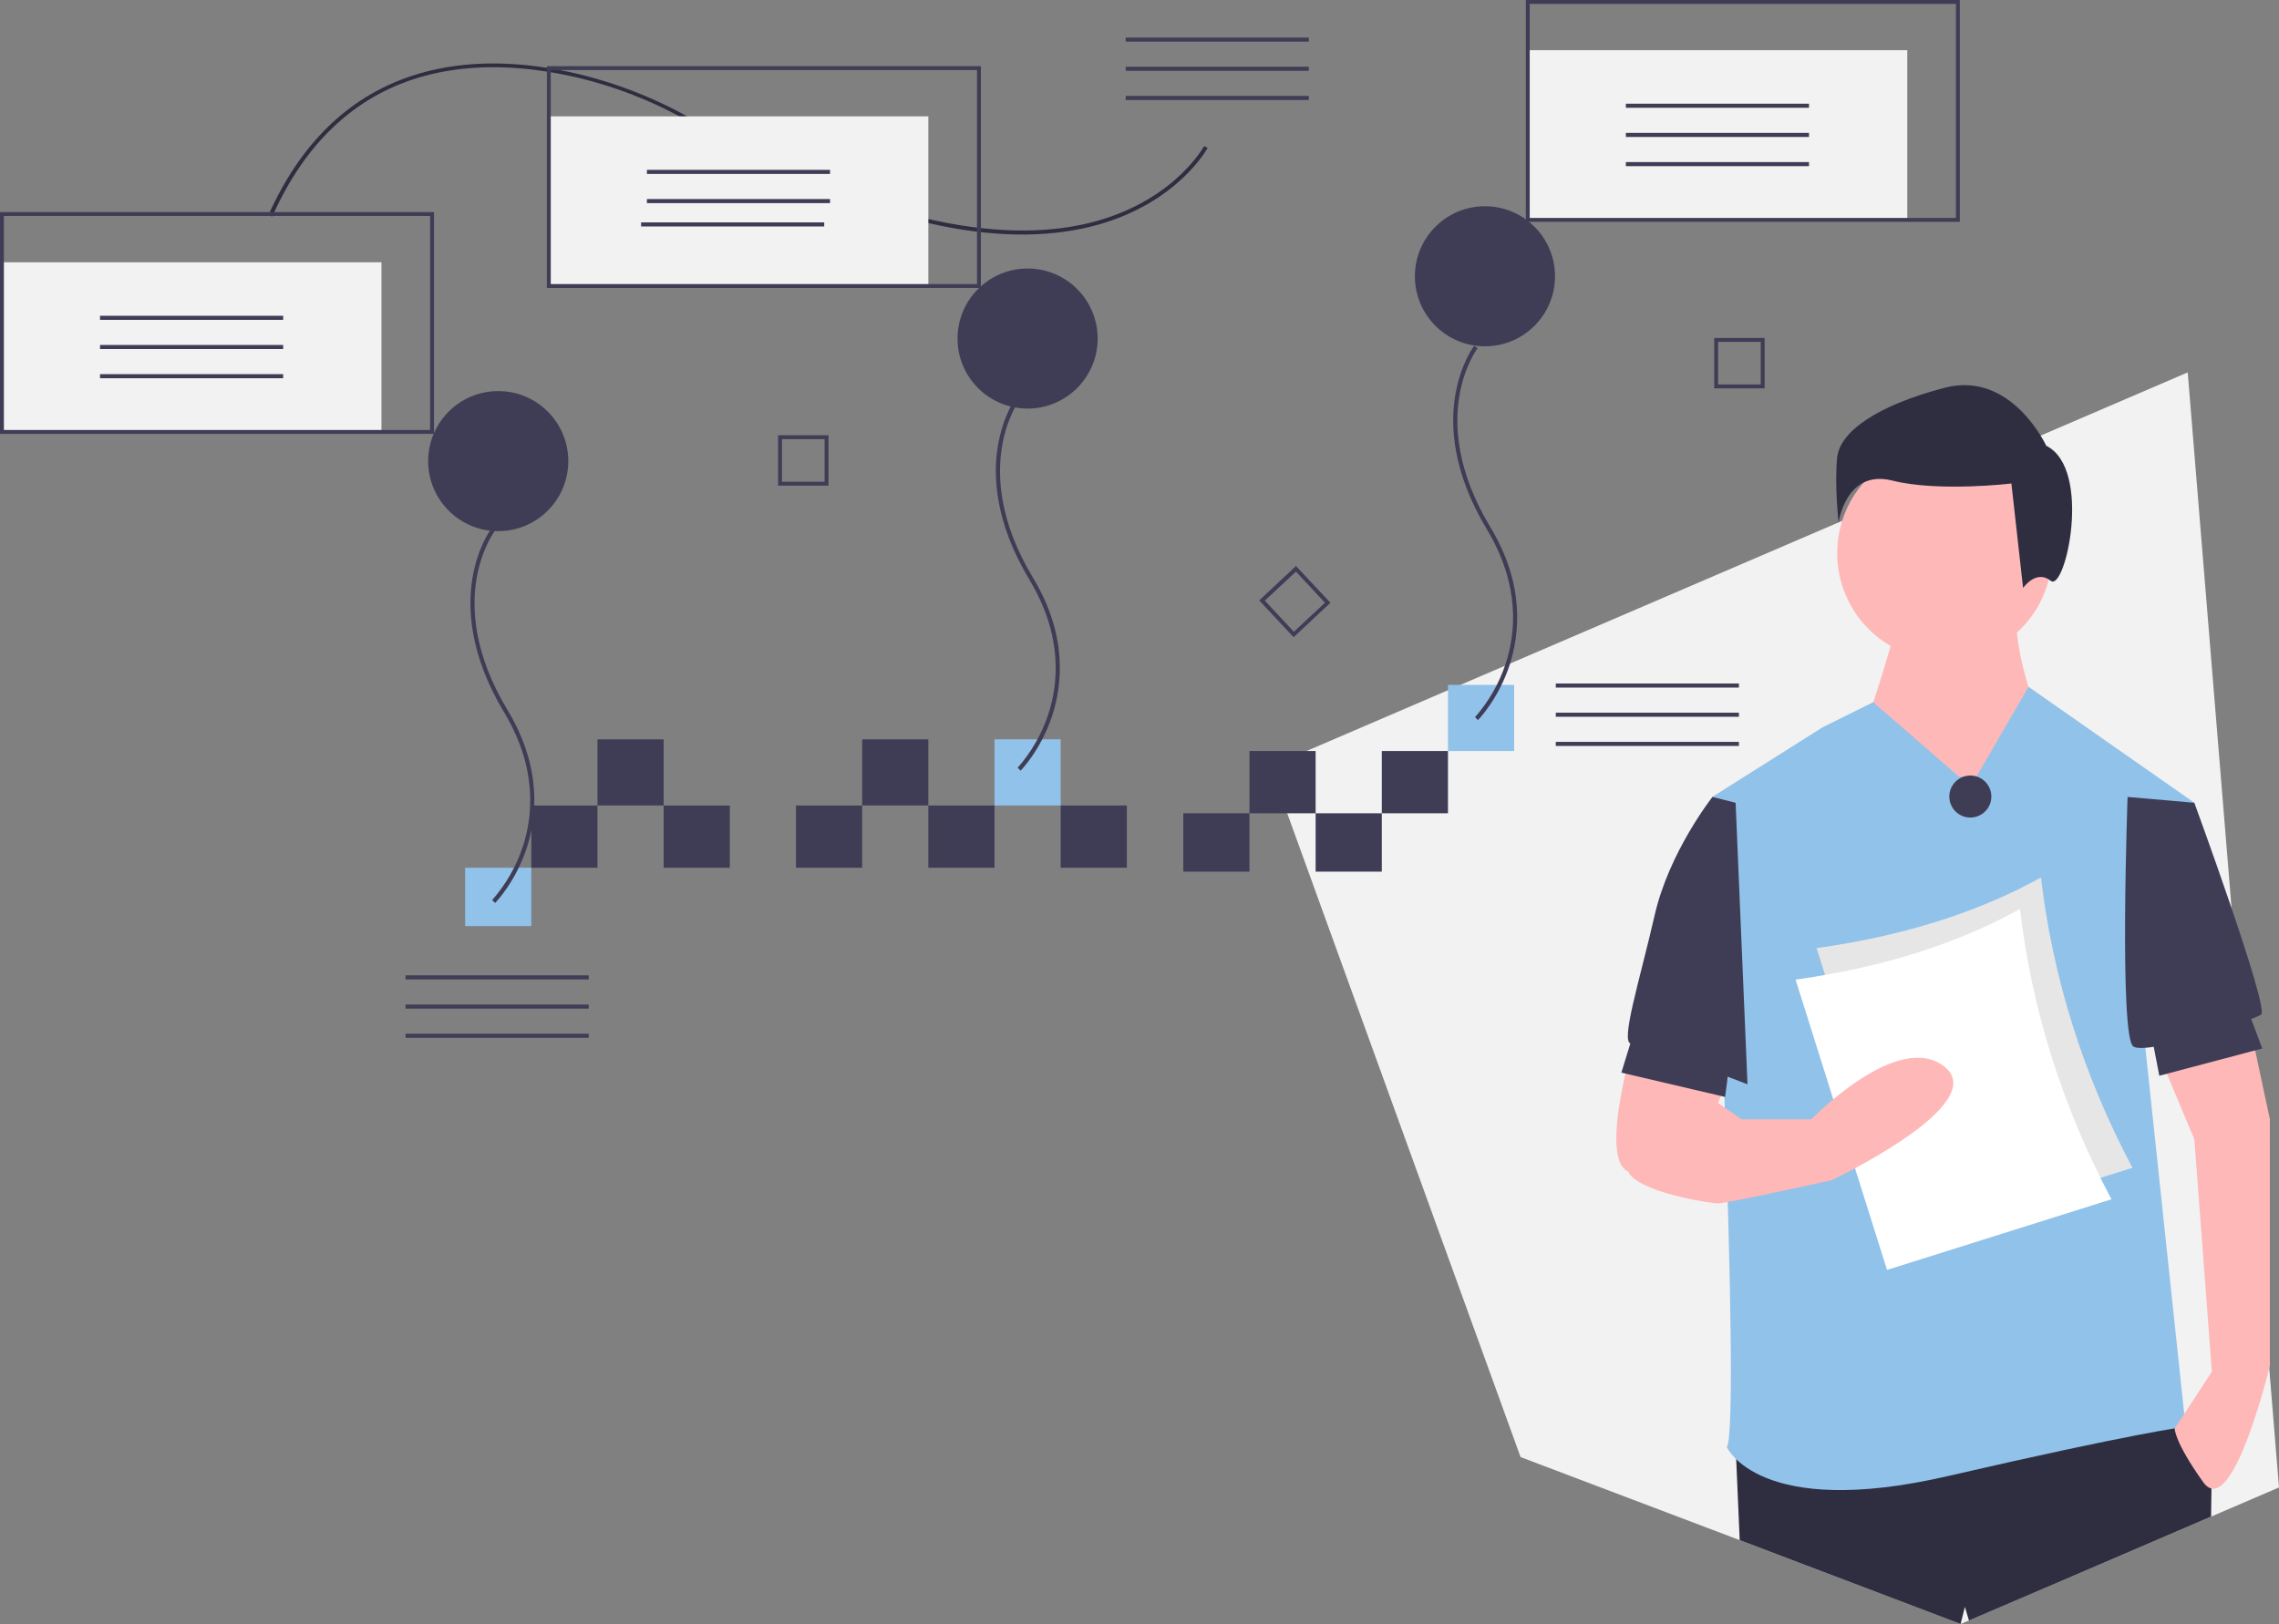 <?xml version="1.0" encoding="utf-8"?>
<!-- Generator: Adobe Illustrator 25.3.1, SVG Export Plug-In . SVG Version: 6.00 Build 0)  -->
<svg version="1.1" id="abfc9406-9725-4cb2-b46b-8486a730651f"
	 xmlns="http://www.w3.org/2000/svg" xmlns:xlink="http://www.w3.org/1999/xlink" x="0px" y="0px" viewBox="0 0 1171 834.7"
	 style="enable-background:new 0 0 1171 834.7;" xml:space="preserve">
<rect x="0" y="0" width="1171" height="834.7" fill="#808080" stroke="none"/>
<style type="text/css">
	.st0{fill:#F2F2F2;}
	.st1{fill:#2F2E41;}
	.st2{fill:#FFB8B8;}
	.st3{fill:#91C2E9;}
	.st4{fill:#3F3D56;}
	.st5{fill:#E6E6E6;}
	.st6{fill:#FFFFFF;}
</style>
<polygon class="st0" points="1124.1,191.4 652.7,394 720.6,581.4 769.1,715.2 781.3,748.9 890,790.1 893.9,791.6 1007.4,834.7 
	1061.9,811.4 1136.1,779.5 1171,764.5 "/>
<polygon class="st1" points="1136.4,760.2 1136.3,765.1 1136.1,779.5 1061.9,811.4 1011.7,832.9 1009.6,825.9 1007.4,834.7 
	893.9,791.6 892.1,750.1 892.1,750.1 891.8,740.8 1114.1,725.9 1118.4,732.6 1119.3,733.9 "/>
<path class="st2" d="M975.3,318.6c0,0-14.9,53.7-17.9,53.7s28.3,41.8,28.3,41.8l46.3,25.4l16.4-68.6c0,0-14.9-37.3-11.9-56.7
	L975.3,318.6z"/>
<circle class="st2" cx="999.2" cy="284.3" r="55.2"/>
<path class="st3" d="M1006.6,399.2l-44.1-38.3l-26,12.9l-56.7,35.8c0,0,14.9,322.3,7.5,334.2c0,0,16.4,37.3,113.4,14.9
	s122.3-25.4,122.3-25.4l-20.9-196.9l25.4-123.8l-85.2-59.6l-26.7,46.1L1006.6,399.2z"/>
<path class="st2" d="M842.5,524.5c0,0-22.4,70.1-6,77.6s29.8,4.5,29.8,4.5l25.4-61.2L842.5,524.5z"/>
<path class="st2" d="M1152.9,512.5l13.4,62.7V702c0,0-19.4,80.6-34.3,59.7s-14.6-27.5-14.6-27.5l19.1-29.2l-9-119.4l-23.8-56.9
	L1152.9,512.5z"/>
<path class="st1" d="M1051.4,229.1c0,0-17.9-38.8-52.2-29.8S945.5,221.6,944,235s0.7,33.6,0.7,33.6s3.7-27.6,27.6-21.6
	s61.2,1.5,61.2,1.5l6,53.7c0,0,6.7-9.7,14.2-3.7S1075.3,241,1051.4,229.1z"/>
<polygon class="st4" points="1104.1,524.9 1109.5,552.9 1162.4,538.9 1152.7,513 "/>
<polygon class="st4" points="841.5,524 833.1,551.3 886.4,563.8 890,536.3 "/>
<path class="st4" d="M1093.2,409.6l34.3,3c0,0,38.8,105.9,34.3,108.9s-58.2,20.9-65.6,16.4S1093.2,409.6,1093.2,409.6z"/>
<path class="st4" d="M891.8,412.6l-11.9-3c0,0-22.4,28.3-29.8,61.2c-7.5,32.8-17.9,65.6-11.9,65.6s59.7,20.9,59.7,20.9L891.8,412.6z
	"/>
<circle class="st4" cx="1012.4" cy="409.4" r="10.8"/>
<path class="st5" d="M1095.7,600.2l-115.3,36.3l-47-149.2c44.4-6.2,82.8-18.3,115.3-36.3C1054.7,501.9,1070,551.7,1095.7,600.2z"/>
<path class="st6" d="M1084.9,616.4l-115.3,36.3l-47-149.2c44.4-6.2,82.8-18.3,115.3-36.3C1043.9,518.1,1059.2,567.8,1084.9,616.4z"
	/>
<path class="st2" d="M850,558.8c0,0-17.9,32.8-13.4,43.3s41.8,16.4,46.3,16.4s58.2-11.9,58.2-11.9s82.1-38.8,58.2-58.2
	s-68.6,26.9-68.6,26.9h-35.8l-19.4-13.4L850,558.8z"/>
<rect x="1" y="134.8" class="st0" width="195" height="87.2"/>
<rect x="676" y="418" class="st4" width="34" height="30"/>
<rect x="608" y="418" class="st4" width="34" height="30"/>
<rect x="744" y="352" class="st3" width="34" height="34"/>
<rect x="710" y="386" class="st4" width="34" height="32"/>
<rect x="642" y="386" class="st4" width="34" height="32"/>
<rect x="239" y="446" class="st3" width="34" height="30"/>
<rect x="545" y="414" class="st4" width="34" height="32"/>
<rect x="341" y="414" class="st4" width="34" height="32"/>
<rect x="307" y="380" class="st4" width="34" height="34"/>
<rect x="477" y="414" class="st4" width="34" height="32"/>
<rect x="443" y="380" class="st4" width="34" height="34"/>
<rect x="409" y="414" class="st4" width="34" height="32"/>
<rect x="273" y="414" class="st4" width="34" height="32"/>
<rect x="511" y="380" class="st3" width="34" height="34"/>
<path class="st4" d="M664.7,327.5l-17.7-18.9l18.9-17.7l17.7,18.9L664.7,327.5z M649.9,308.7l14.9,16l16-14.9l-14.9-16L649.9,308.7z
	"/>
<path class="st4" d="M425.7,249.6h-25.9v-25.9h25.9V249.6z M401.8,247.6h21.9v-21.9h-21.9V247.6z"/>
<path class="st4" d="M906.7,199.6h-25.9v-25.9h25.9V199.6z M882.8,197.6h21.9v-21.9h-21.9V197.6z"/>
<path class="st4" d="M254.4,464.1l-1.5-1.5c7-8,12.4-17.3,15.7-27.4c5.2-15.7,7.7-40.4-9.7-69.3c-17.8-29.6-18.6-53.6-16.2-68.5
	c2.7-16.3,9.5-25.4,9.8-25.7l1.7,1.3c-0.1,0.1-6.9,9.2-9.4,24.9c-2.4,14.6-1.5,38,15.9,66.9c17.9,29.6,15.2,55,9.9,71.2
	C264.8,453.4,254.9,463.6,254.4,464.1z"/>
<path class="st4" d="M524.4,396.1l-1.5-1.5c7-8,12.4-17.3,15.7-27.4c5.2-15.7,7.7-40.4-9.7-69.3c-17.8-29.6-18.7-53.6-16.2-68.5
	c2.7-16.3,9.5-25.4,9.8-25.7l1.7,1.3c-0.1,0.1-6.9,9.2-9.4,24.9c-2.4,14.6-1.5,38,15.9,66.9c17.9,29.6,15.2,55,9.9,71.2
	C534.8,385.4,524.9,395.6,524.4,396.1z"/>
<path class="st4" d="M759.4,370.1l-1.5-1.5c7-8,12.4-17.3,15.7-27.4c5.2-15.7,7.7-40.4-9.7-69.3c-17.8-29.6-18.7-53.6-16.2-68.5
	c2.7-16.3,9.5-25.4,9.8-25.7l1.7,1.3c-0.1,0.1-6.9,9.2-9.4,24.9c-2.4,14.6-1.5,38,15.9,66.9c17.9,29.6,15.2,55,9.9,71.2
	C769.8,359.4,759.9,369.6,759.4,370.1z"/>
<rect x="51.4" y="162.3" class="st4" width="94.1" height="2.1"/>
<rect x="51.4" y="177.3" class="st4" width="94.1" height="2.1"/>
<rect x="51.4" y="192.3" class="st4" width="94.1" height="2.1"/>
<rect x="578.4" y="19.3" class="st4" width="94.1" height="2.1"/>
<rect x="578.4" y="34.3" class="st4" width="94.1" height="2.1"/>
<rect x="578.4" y="49.3" class="st4" width="94.1" height="2.1"/>
<rect x="799.4" y="351.3" class="st4" width="94.1" height="2.1"/>
<rect x="799.4" y="366.3" class="st4" width="94.1" height="2.1"/>
<rect x="799.4" y="381.3" class="st4" width="94.1" height="2.1"/>
<rect x="208.4" y="501.3" class="st4" width="94.1" height="2.1"/>
<rect x="208.4" y="516.3" class="st4" width="94.1" height="2.1"/>
<rect x="208.4" y="531.3" class="st4" width="94.1" height="2.1"/>
<path class="st1" d="M137.9,110.6c16.3-36.5,40.8-60.5,72.8-71.3c23.8-8.1,51.4-8.8,81.9-2.3c22.5,4.9,44.1,13.3,64,24.8
	c105.9,61.5,171.3,62,207.6,51.6c39.8-11.4,54.3-38,54.5-38.3l1.8,0.9c-0.1,0.3-15,27.6-55.6,39.3c-23.4,6.7-50.7,7-81.2,0.8
	c-38-7.7-81-25.4-128-52.6c-19.7-11.5-41.1-19.8-63.4-24.6c-50-10.7-117.1-6.9-152.4,72.4L137.9,110.6z"/>
<circle class="st4" cx="256" cy="237" r="36"/>
<circle class="st4" cx="528" cy="174" r="36"/>
<circle class="st4" cx="763" cy="142" r="36"/>
<path class="st4" d="M223,223H0V109h223V223z M2,221h219V111H2V221z"/>
<rect x="282" y="59.8" class="st0" width="195" height="87.2"/>
<rect x="332.4" y="87.3" class="st4" width="94.1" height="2.1"/>
<rect x="332.4" y="102.3" class="st4" width="94.1" height="2.1"/>
<rect x="329.4" y="114.3" class="st4" width="94.1" height="2.1"/>
<path class="st4" d="M504,148H281V34h223V148z M283,146h219V36H283V146z"/>
<rect x="785" y="25.8" class="st0" width="195" height="87.2"/>
<rect x="835.4" y="53.3" class="st4" width="94.1" height="2.1"/>
<rect x="835.4" y="68.3" class="st4" width="94.1" height="2.1"/>
<rect x="835.4" y="83.3" class="st4" width="94.1" height="2.1"/>
<path class="st4" d="M1007,114H784V0h223V114z M786,112h219V2H786V112z"/>
</svg>
